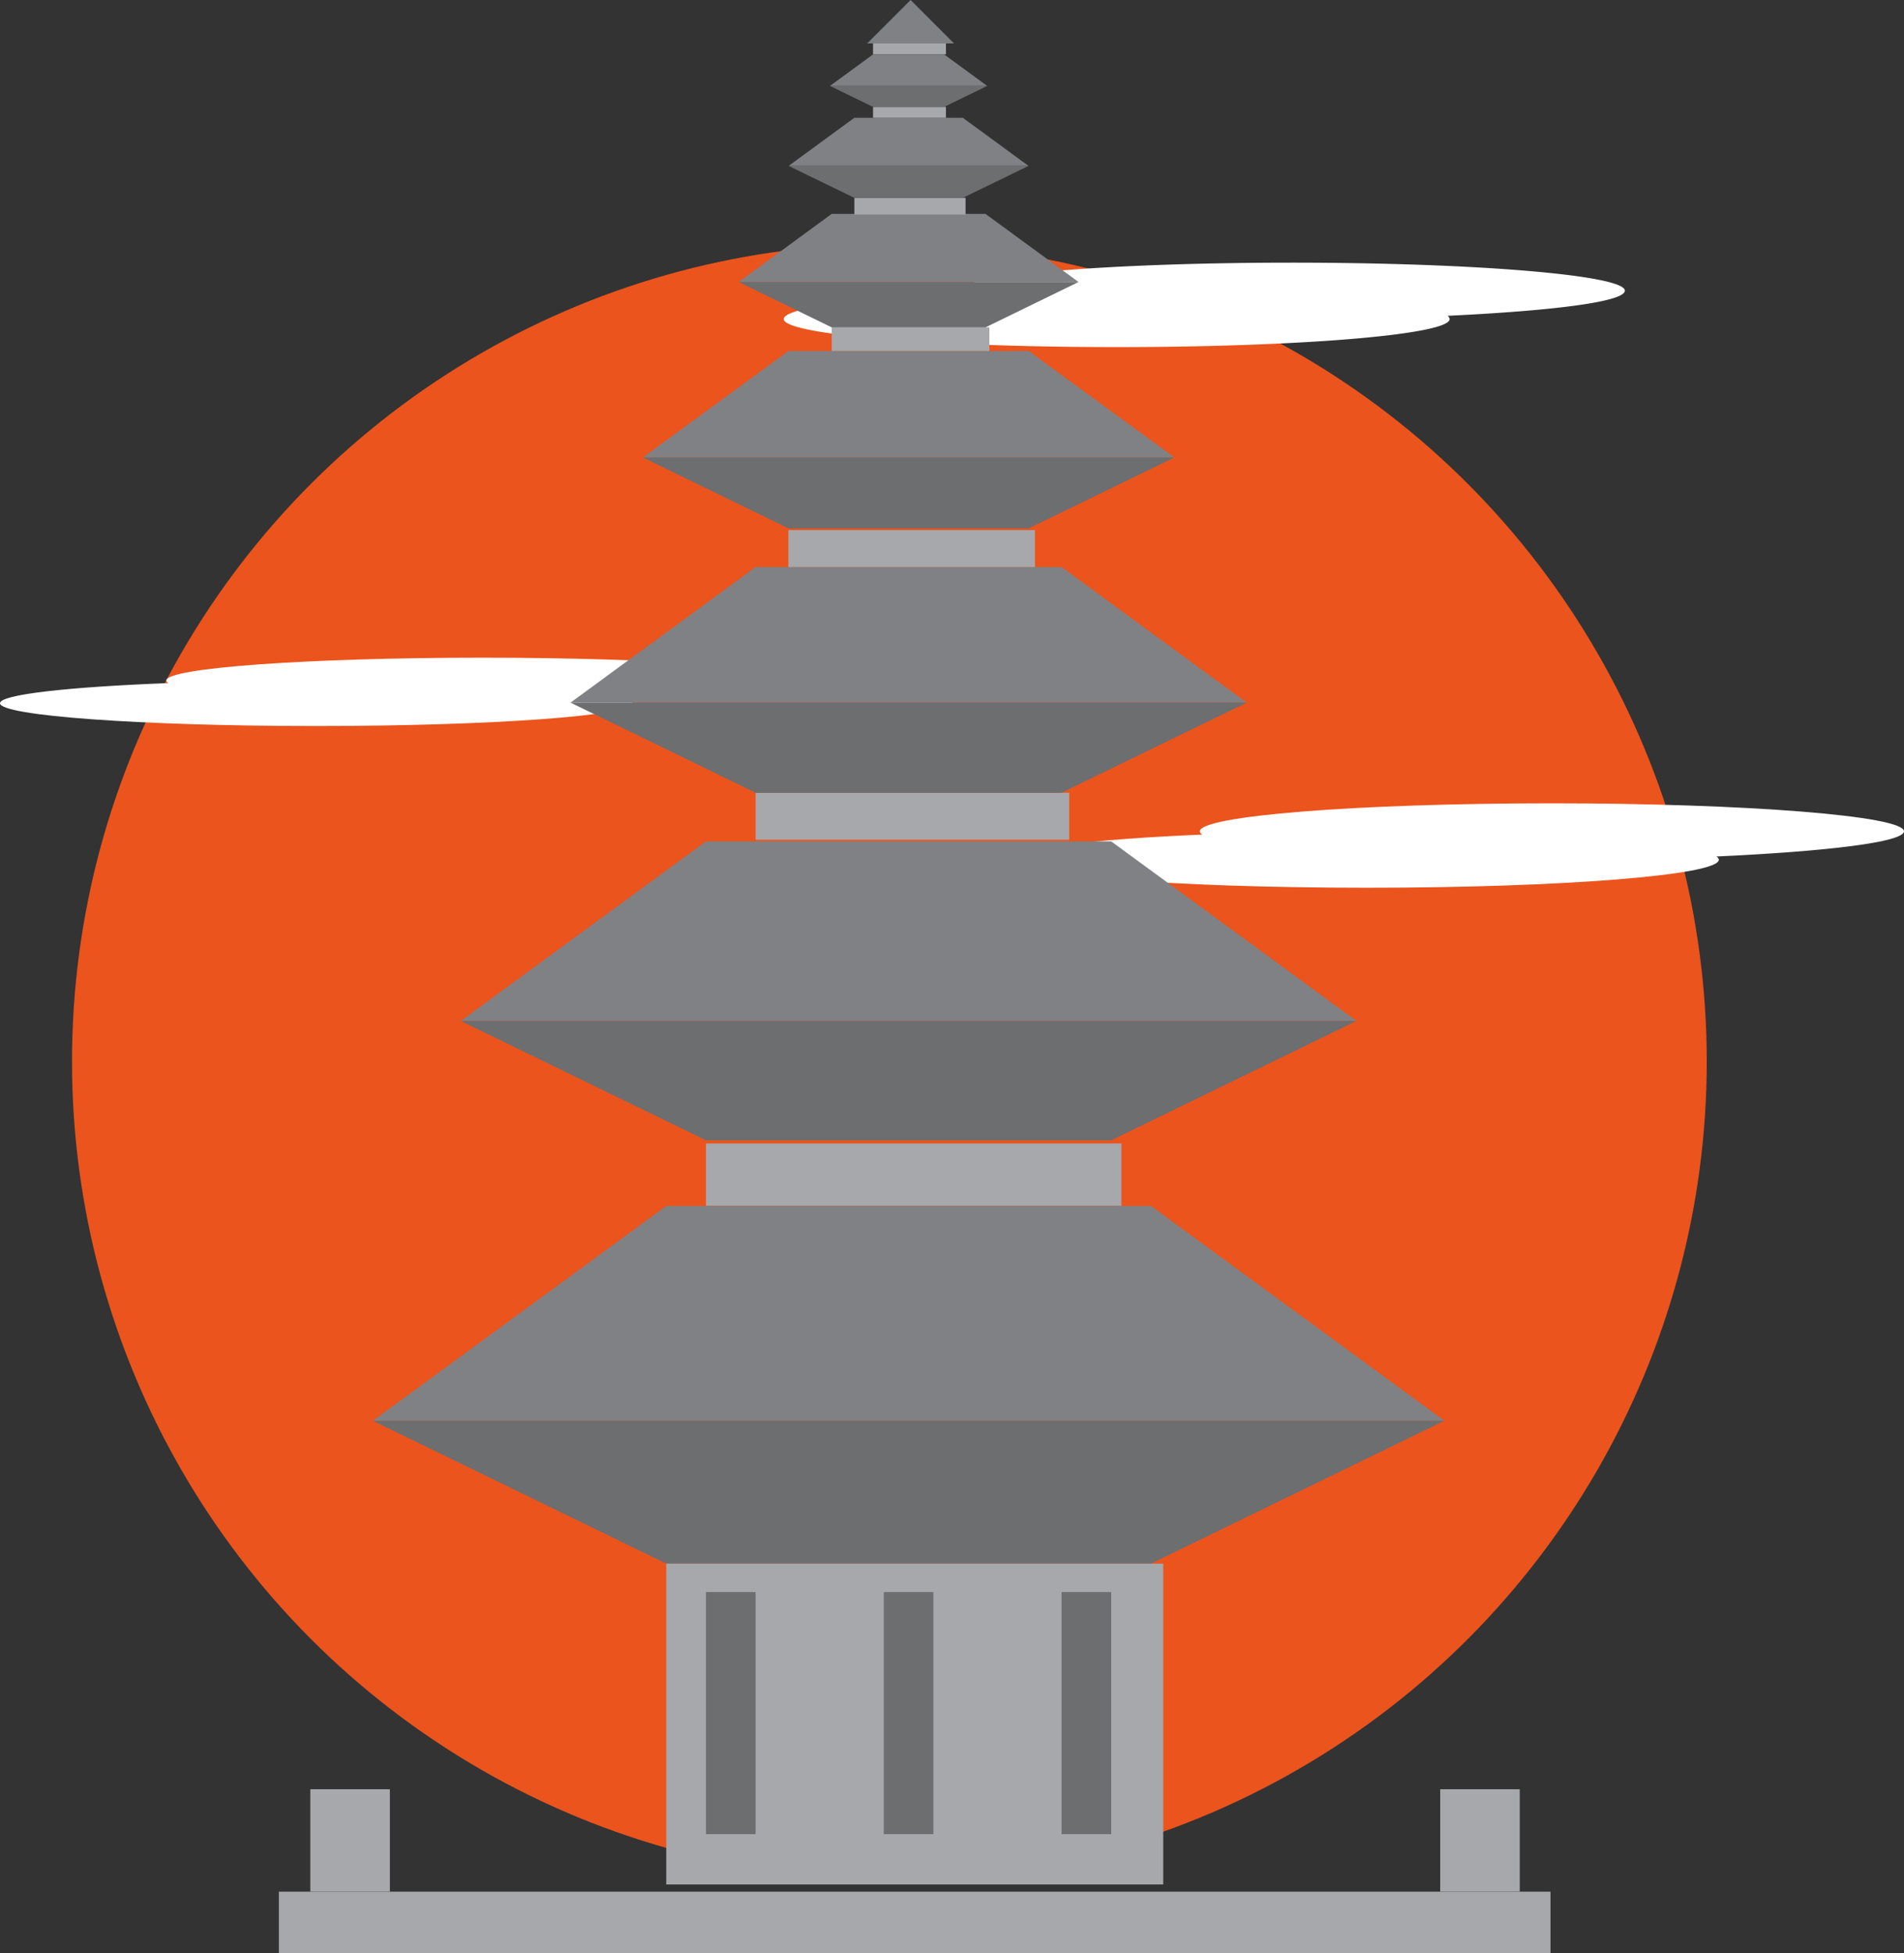 <svg xmlns="http://www.w3.org/2000/svg" viewBox="0 0 227.14 232.98"><rect x="0" y="0" width="227.14" height="232.98" fill="#333333" stroke="none"/><title>bali icon</title><g id="2811838a-ac1f-4810-93af-6741d420ee88" data-name="Layer 2"><g id="054f8d9e-1284-4e7c-93da-7c2a9ee4c959" data-name="Rectangle 19 copy 5" style="isolation:isolate"><circle cx="106.1" cy="126.61" r="97.51" fill="#eb541d"/><path d="M193.84,34.67c0-1.84-17.78-3.34-39.72-3.34s-39.72,1.49-39.72,3.34a.52.52,0,0,0,.27.39c-12.59.56-21.17,1.67-21.17,3,0,1.84,17.78,3.34,39.72,3.34s39.72-1.49,39.72-3.34a.52.52,0,0,0-.27-.39C185.26,37.07,193.84,36,193.84,34.67Z" fill="#fff"/><path d="M227.14,99.16c0-1.84-18.8-3.34-42-3.34s-42,1.49-42,3.34c0,.13.1.26.28.39-13.31.56-22.37,1.67-22.37,3,0,1.84,18.8,3.34,42,3.34s42-1.49,42-3.34c0-.13-.1-.26-.28-.39C218.07,101.55,227.14,100.44,227.14,99.16Z" fill="#fff"/><path d="M95.26,81.17c0-1.5-16.88-2.72-37.71-2.72s-37.71,1.22-37.71,2.72c0,.11.09.21.25.31C8.14,81.94,0,82.84,0,83.88c0,1.5,16.88,2.72,37.71,2.72s37.71-1.22,37.71-2.72c0-.11-.09-.21-.25-.31C87.11,83.11,95.26,82.21,95.26,81.17Z" fill="#fff"/><polygon points="44.48 169.47 79.48 143.85 137.31 143.85 172.31 169.47 44.48 169.47" fill="#808184"/><polygon points="172.31 169.47 137.31 186.51 79.48 186.51 44.48 169.47 172.31 169.47" fill="#6d6e70"/><rect x="79.48" y="186.51" width="59.29" height="38.27" fill="#a6a8ab"/><rect x="33.27" y="225.64" width="151.7" height="7.34" fill="#a6a8ab"/><rect x="84.22" y="136.39" width="49.56" height="7.43" fill="#a6a8ab"/><polygon points="54.97 121.78 84.22 100.36 132.56 100.36 161.82 121.78 54.97 121.78" fill="#808184"/><polygon points="161.82 121.78 132.56 136.02 84.22 136.02 54.97 121.78 161.82 121.78" fill="#6d6e70"/><rect x="90.14" y="94.56" width="37.41" height="5.61" fill="#a6a8ab"/><polygon points="68.06 83.81 90.14 67.64 126.64 67.64 148.73 83.81 68.06 83.81" fill="#808184"/><polygon points="148.73 83.81 126.64 94.56 90.14 94.56 68.06 83.81 148.73 83.81" fill="#6d6e70"/><rect x="94.05" y="63.23" width="29.41" height="4.41" fill="#a6a8ab"/><polygon points="76.69 54.57 94.05 41.87 122.73 41.87 140.1 54.57 76.69 54.57" fill="#808184"/><polygon points="140.1 54.57 122.73 63.02 94.05 63.02 76.69 54.57 140.1 54.57" fill="#6d6e70"/><rect x="99.22" y="39.04" width="18.81" height="2.82" fill="#a6a8ab"/><polygon points="88.12 33.64 99.22 25.51 117.56 25.51 128.67 33.64 88.12 33.64" fill="#808184"/><polygon points="128.66 33.64 117.56 39.05 99.22 39.05 88.12 33.64 128.66 33.64" fill="#6d6e70"/><rect x="101.92" y="23.6" width="13.27" height="1.99" fill="#a6a8ab"/><polygon points="94.08 19.79 101.92 14.05 114.86 14.05 122.7 19.79 94.08 19.79" fill="#808184"/><polygon points="122.7 19.79 114.86 23.6 101.92 23.6 94.08 19.79 122.7 19.79" fill="#6d6e70"/><rect x="104.15" y="12.75" width="8.7" height="1.3" fill="#a6a8ab"/><polygon points="99.01 10.25 104.15 6.49 112.63 6.49 117.77 10.25 99.01 10.25" fill="#808184"/><polygon points="117.77 10.25 112.63 12.75 104.15 12.75 99.01 10.25 117.77 10.25" fill="#6d6e70"/><rect x="104.15" y="5.18" width="8.7" height="1.3" fill="#a6a8ab"/><rect x="37.02" y="213.42" width="9.49" height="12.21" fill="#a6a8ab"/><rect x="171.81" y="213.42" width="9.49" height="12.21" fill="#a6a8ab"/><rect x="84.22" y="189.9" width="5.92" height="28.88" fill="#6d6e70"/><rect x="105.43" y="189.9" width="5.92" height="28.88" fill="#6d6e70"/><rect x="126.64" y="189.9" width="5.92" height="28.88" fill="#6d6e70"/><polyline points="103.45 5.18 108.63 0 113.81 5.18" fill="#808184"/></g></g></svg>